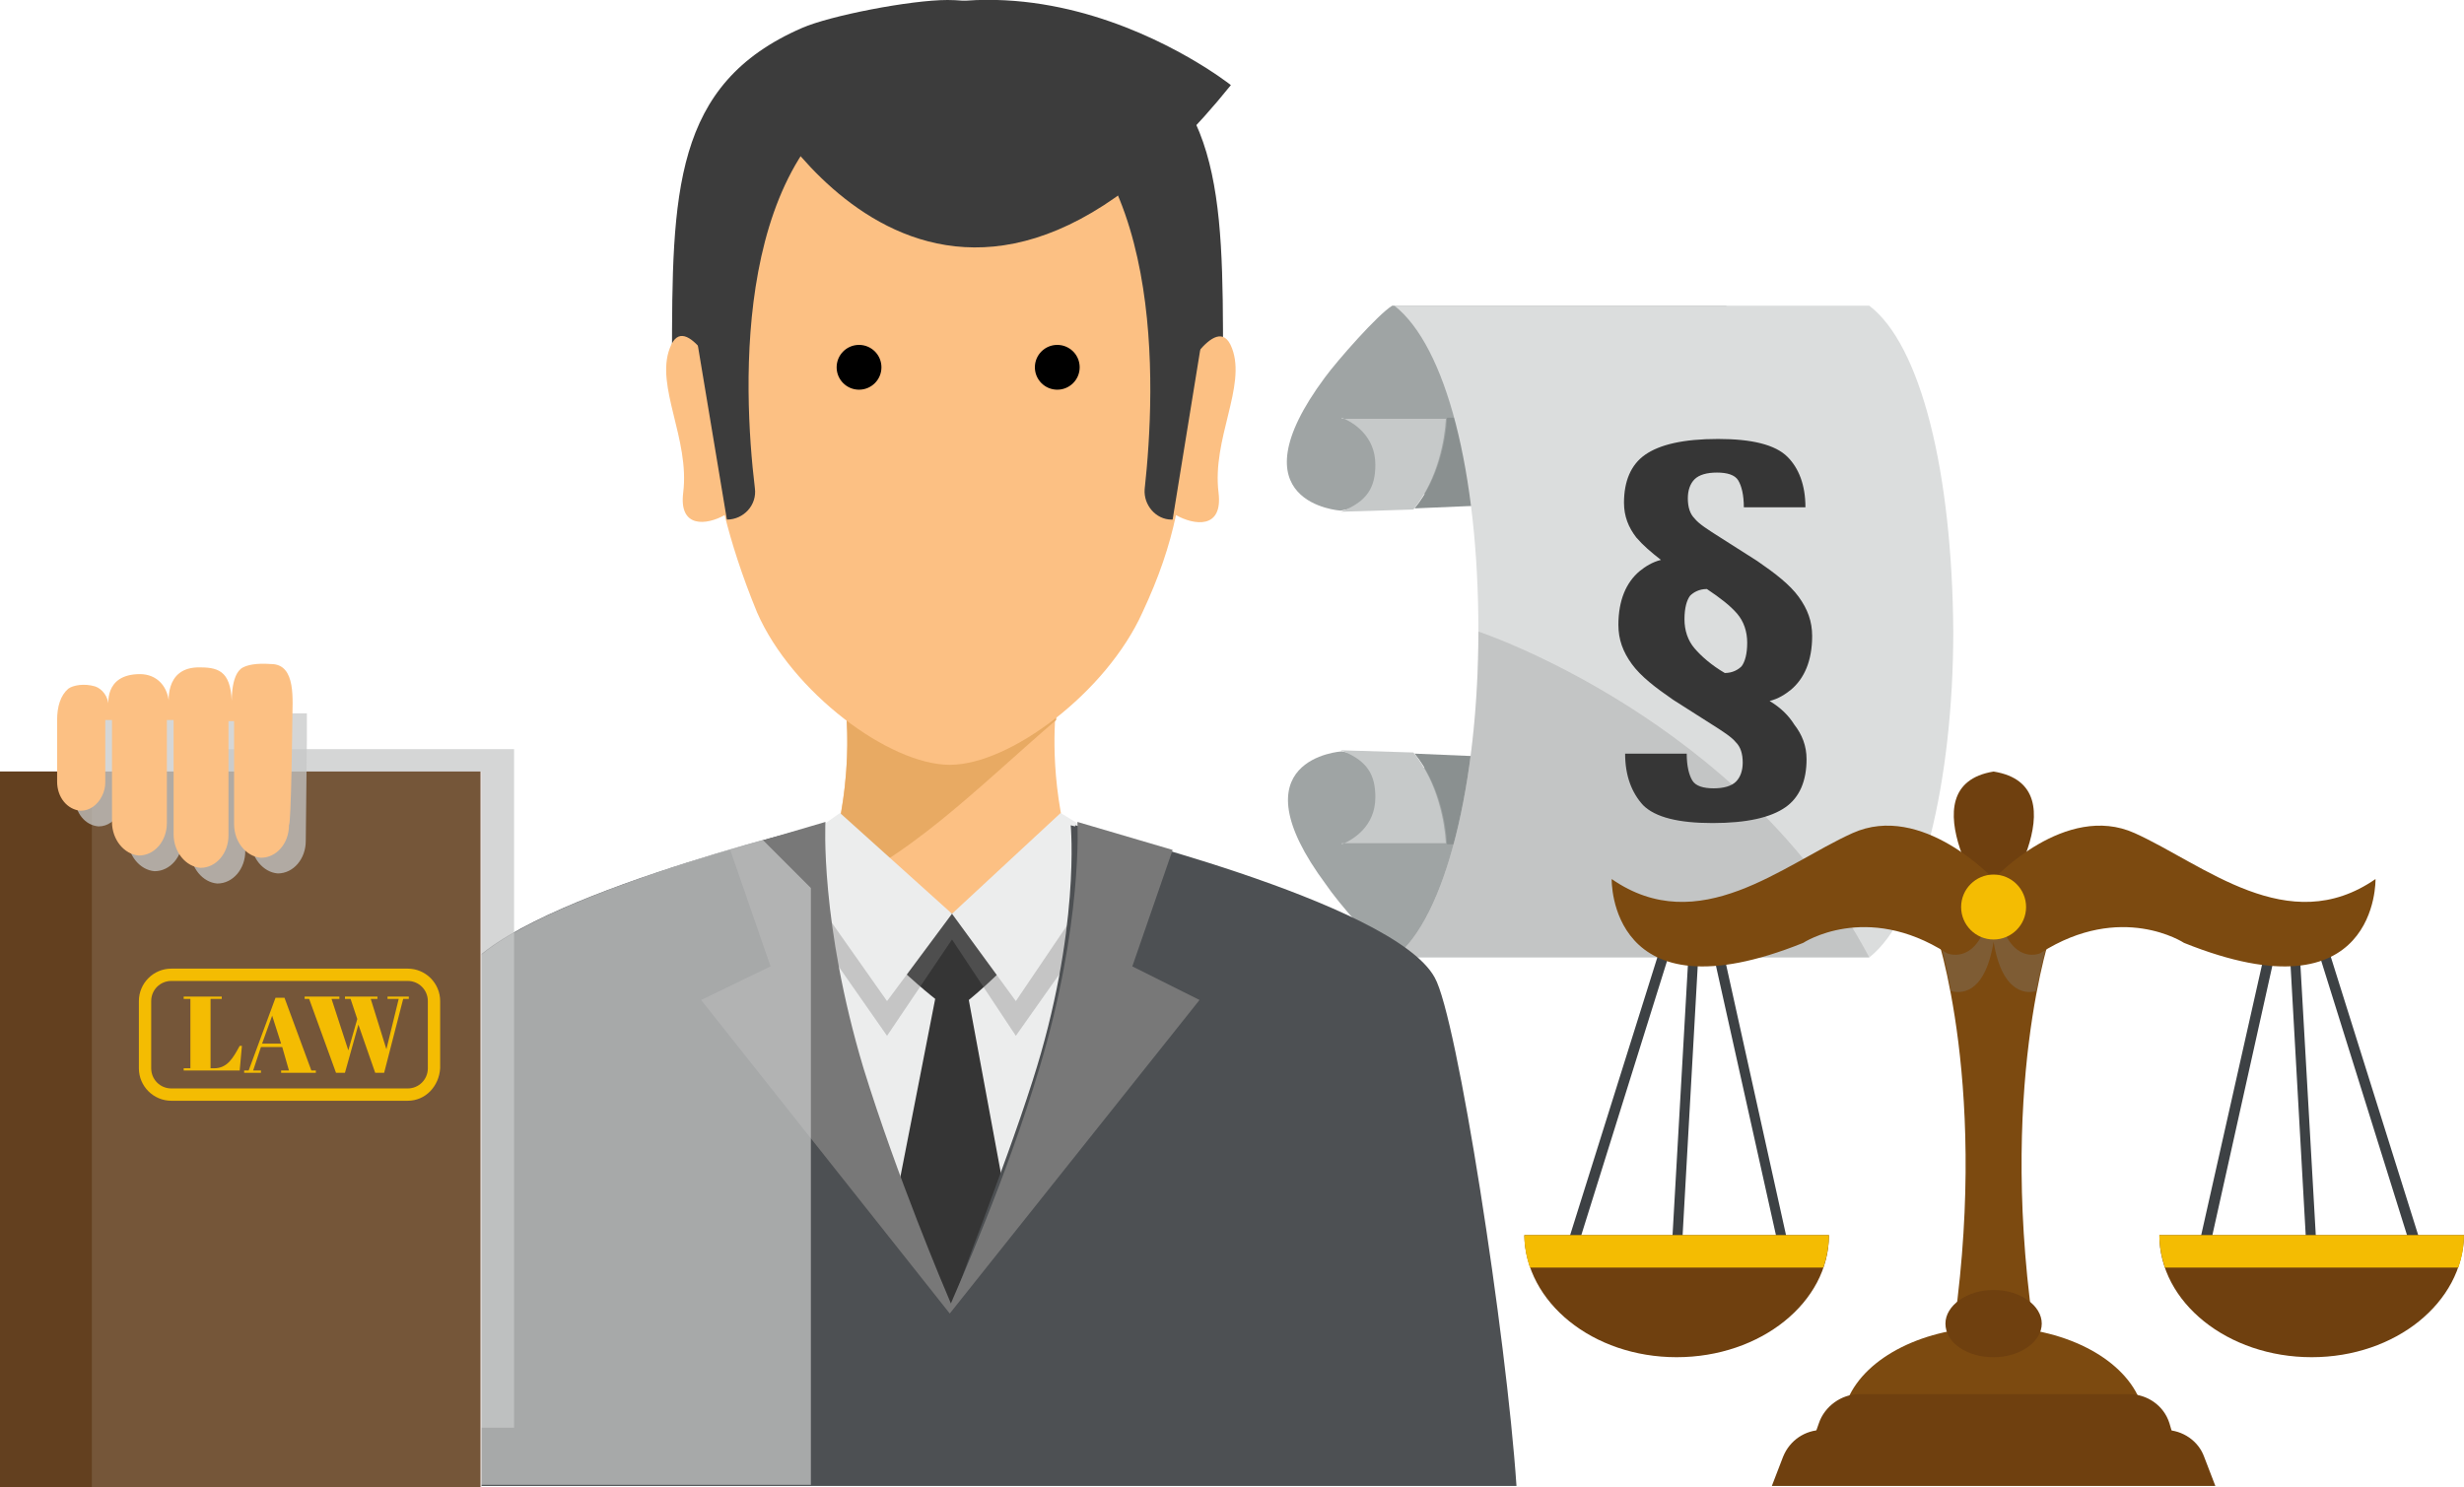 <?xml version="1.0" encoding="UTF-8"?> <!-- Generator: Adobe Illustrator 23.0.3, SVG Export Plug-In . SVG Version: 6.00 Build 0) --> <svg xmlns="http://www.w3.org/2000/svg" xmlns:xlink="http://www.w3.org/1999/xlink" id="Слой_1" x="0px" y="0px" viewBox="0 0 220 132.8" style="enable-background:new 0 0 220 132.8;" xml:space="preserve"> <style type="text/css"> .st0{fill:#9FA4A4;} .st1{fill:#8A9090;} .st2{fill:#C6C9C9;} .st3{fill:#DBDDDD;} .st4{opacity:0.34;fill:#969696;} .st5{fill:#363636;} .st6{fill:#3C3C3C;} .st7{fill:#FCC083;} .st8{fill:#E8AA63;} .st9{fill:#ECEDED;} .st10{fill:#353535;} .st11{opacity:0.35;fill:#7D7D7D;} .st12{fill:#4D5053;} .st13{fill:#787878;} .st14{opacity:0.74;fill:#C6C8C8;} .st15{fill:#7D5F52;} .st16{fill:#E8E2E0;} .st17{fill:#755639;} .st18{fill:#63401F;} .st19{fill:#F4BC02;} .st20{fill:#6F400F;} .st21{fill:#3D4144;} .st22{fill:#7C4A10;} .st23{opacity:0.35;fill:#818078;} </style> <g> <g> <g> <g> <path class="st0" d="M154.2,27.3h-29.9c-1.3,0.8-4.9,4.9-6,6.4c-8.4,11.3,1.4,11.9,1.4,11.9l31.7-6.3 C144.4,34,152.5,28.3,154.2,27.3z"></path> <g> <path class="st1" d="M148,37.3h-18.8c-0.1,1.9-0.7,5.4-2.9,8.1l4.7-0.2l15.2-0.5C146.2,44.7,152,39.6,148,37.3z"></path> <path class="st2" d="M119.8,37.3c1,0.4,3,1.6,3,4.2c0,2-0.7,3.3-3.1,4.2l6.5-0.2c2.2-2.7,2.8-6.3,2.9-8.1H119.8z"></path> </g> </g> <g> <path class="st0" d="M124.3,85.4h29.9c-1.8-1.1-9.7-6.7-2.7-12l-31.7-6.3c0,0-9.8,0.6-1.4,11.9 C119.4,80.5,122.9,84.6,124.3,85.4z"></path> <g> <path class="st1" d="M148,75.4h-18.8c-0.1-1.9-0.7-5.4-2.9-8.1l4.7,0.2l15.2,0.5C146.2,68,152,73.1,148,75.4z"></path> <path class="st2" d="M119.8,75.4c1-0.4,3-1.6,3-4.2c0-2-0.7-3.3-3.1-4.2l6.5,0.2c2.2,2.7,2.8,6.3,2.9,8.1H119.8z"></path> </g> </g> <path class="st3" d="M166.9,27.3h-42.4c4.6,3.6,7.5,14.8,7.5,29.1c0,13.4-2.9,25.6-7.5,29.1h42.4c4.6-3.6,7.5-15.8,7.5-29.1 C174.3,42.1,171.5,30.8,166.9,27.3z"></path> <path class="st4" d="M132,56.4c0,13.4-2.9,25.6-7.5,29.1h42.4C155.6,64.2,132,56.4,132,56.4z"></path> </g> <path class="st5" d="M158,62.6c0.8-0.2,1.4-0.6,1.9-1c1.2-1,1.9-2.6,1.9-4.8c0-1.3-0.4-2.4-1.2-3.5s-2.1-2.1-3.7-3.2l-3.3-2.1 c-1.1-0.7-1.9-1.2-2.3-1.7c-0.4-0.4-0.6-1-0.6-1.8c0-0.7,0.2-1.3,0.6-1.7c0.4-0.4,1.1-0.6,2-0.6c0.9,0,1.6,0.2,1.9,0.7 c0.3,0.5,0.5,1.3,0.5,2.4h5.5c0-2-0.6-3.5-1.6-4.5c-1.1-1.1-3.2-1.6-6.2-1.6c-3.1,0-5.2,0.5-6.5,1.4c-1.3,0.9-1.9,2.4-1.9,4.3 c0,1.2,0.4,2.2,1.1,3.1c0.6,0.7,1.3,1.3,2.2,2c-0.8,0.2-1.4,0.6-1.9,1c-1.2,1-1.9,2.6-1.9,4.8c0,1.3,0.4,2.4,1.2,3.5 c0.8,1.1,2.1,2.1,3.7,3.2l3.3,2.1c1.1,0.7,1.9,1.2,2.3,1.7c0.4,0.4,0.6,1,0.6,1.8c0,0.7-0.2,1.3-0.6,1.7c-0.4,0.4-1.1,0.6-2,0.6 c-0.9,0-1.6-0.2-1.9-0.7c-0.3-0.5-0.5-1.3-0.5-2.4v0h-5.5c0,2,0.6,3.5,1.6,4.6c1.1,1.1,3.2,1.6,6.2,1.6c3.1,0,5.2-0.5,6.5-1.4 c1.3-0.9,1.9-2.4,1.9-4.3c0-1.2-0.4-2.2-1.1-3.1C159.7,63.9,159,63.2,158,62.6z M151.3,57.9c-0.6-0.7-0.9-1.6-0.9-2.6 c0-1,0.2-1.7,0.5-2.1c0.3-0.3,0.8-0.6,1.5-0.6c1.2,0.8,2.1,1.5,2.7,2.2c0.6,0.7,0.9,1.6,0.9,2.6c0,1-0.2,1.7-0.5,2.1 c-0.3,0.3-0.8,0.6-1.5,0.6C152.8,59.4,151.9,58.6,151.3,57.9z"></path> </g> <g> <g> <path class="st6" d="M97.6,2.5C95.1,1.4,87.9,0,84.6,0c-3.3,0-10.5,1.4-13,2.5C60.1,7.5,60,17.2,60,32.2h24.6h24.6 C109.2,17.2,109.1,7.5,97.6,2.5z"></path> <g> <path class="st7" d="M94.4,62.4h-8.6h-1.8h-8.6c0,0,2.9,16.6-11,30.3l19.6,23.7h1.8l19.6-23.7C91.5,79,94.4,62.4,94.4,62.4z"></path> <path class="st8" d="M94.4,62.4h-8.6h-1.8h-8.6c0,0,1.4,8.1-2.4,17.6c8-3.1,14.3-9.7,21.3-15.7C94.3,63.1,94.4,62.4,94.4,62.4z"></path> <path class="st9" d="M74.3,75.8C72.9,81,70,87.1,64.4,92.7l19.6,23.7h1.8l19.6-23.7c-5.7-5.6-8.5-11.6-9.9-16.9L85,81.6 L74.3,75.8z"></path> <path class="st10" d="M74.3,75.8c-1.4,5.2,9.2,13.4,9.2,13.4l-5.3,27.1l6.7,4l6.6-4l-5-27c0,0,10.3-8.3,8.9-13.6L85,81.6 L74.3,75.8z"></path> </g> <path class="st7" d="M110,31.1c-0.7-1.9-2-0.9-3,0.3c0.3-14.7-7.5-22.2-7.5-22.2H84.9H70.3c0,0-7.8,7.5-7.6,22.1 c-1-1.2-2.2-2.1-2.9-0.2c-1.3,3.4,1.8,8.1,1.2,12.9c-0.4,3.2,2.1,2.9,3.7,2c0.6,2.4,1.5,5.3,2.9,8.7c3.1,7.1,11.8,13.6,17.2,13.6 c5.4,0,14-6.5,17.2-13.6c1.5-3.2,2.4-5.9,3-8.7c1.6,0.9,4.2,1.3,3.8-2C108.2,39.2,111.3,34.5,110,31.1z"></path> <polygon class="st11" points="100.3,78.9 94.7,75.6 85,81.6 75.2,75.6 69.7,78.9 79.2,92.5 85,83.9 90.7,92.5 "></polygon> <polygon class="st9" points="85,81.6 90.7,89.4 99.9,75.8 94.7,72.6 "></polygon> <polygon class="st9" points="85,81.6 79.2,89.4 69.9,76.2 75,72.6 "></polygon> <path class="st12" d="M128.1,87.3c-3.7-6.8-32.1-13.6-32.1-13.6c0,0,0,0,0,0.1l-0.4-0.1c0,0,0.9,9.4-3.4,22.8 c-1.4,4.4-3.1,8.9-4.5,12.7c-0.6,1.5-2.8,7.6-2.8,7.6s-2.8-6.2-3.4-7.6c-1.4-3.8-3-8.3-4.5-12.7c-4.4-13.4-3.4-22.7-3.4-22.8 l-0.4,0.1c0-0.1,0-0.1,0-0.1c0,0-28.4,6.8-32.1,13.6c-1.9,3.5-6.4,32-7.5,45.4h50.9h50.9C134.5,119.3,130.1,90.8,128.1,87.3z"></path> <path class="st13" d="M101.1,86.3l3.6-10.4l-8.5-2.5c0,0,0.5,9.1-3.4,22c-2.9,9.7-7.3,19.6-7.9,21c-0.6-1.4-4.8-11.3-7.8-21 c-3.9-13-3.4-22-3.4-22l-8.5,2.5l3.6,10.4l-6.2,3l22.2,28l22.3-28L101.1,86.3z"></path> <path class="st6" d="M67.8,8.8c0,0,16.4,30.7,42.1-1.2C109.9,7.6,87.4-10.3,67.8,8.8z"></path> <path class="st6" d="M67.4,43.6c-1.1-9.1-2-30.4,11.7-36.3l-4.2-2c0,0-12.2,2.5-13.3,21.3l3.3,19.8h0 C66.4,46.4,67.6,45.1,67.4,43.6z"></path> <path class="st6" d="M104.6,46.4h0.1l3.2-19.7C106.9,7.9,94.7,5.4,94.7,5.4l-4.2,2c13.6,5.9,12.7,27.2,11.7,36.3 C102.1,45.1,103.2,46.4,104.6,46.4z"></path> </g> <path class="st14" d="M72.4,79.3L68.1,75l-2.8,0.8l0,0c-8.7,2.6-21.6,7-24,11.4c-1.9,3.5-6.4,32-7.5,45.4h38.6V79.3z"></path> </g> <g> <polygon class="st14" points="18.7,66.9 18.7,69.5 2,69.5 2,127.5 45.9,127.5 45.9,66.9 "></polygon> <g> <rect y="68.9" class="st15" width="42.9" height="63.9"></rect> <rect x="1.4" y="68.9" class="st16" width="41.6" height="63.9"></rect> <rect y="68.9" class="st17" width="42.9" height="63.9"></rect> <rect y="68.9" class="st18" width="8.2" height="63.9"></rect> <g> <g> <path class="st19" d="M19.8,89v0.2h-1v6.2h0.3c1.2,0,1.7-0.9,2.3-2h0.2l-0.2,2.2h-5v-0.2h0.6v-6.2h-0.6V89H19.8z"></path> <path class="st19" d="M25.2,93.5h-1.9l-0.7,2.1h0.7v0.2h-1.5v-0.2h0.4l2.4-6.5h0.8l2.4,6.5h0.4v0.2h-3.1v-0.2h0.7L25.2,93.5z M23.4,93.2h1.7l-0.8-2.5L23.4,93.2z"></path> <path class="st19" d="M31.9,91l-0.6-1.8h-0.5V89h2.9v0.2h-0.6l1.4,4.5l1.1-4.5h-1V89h1.9v0.2H36l-1.7,6.6h-0.8L32,91.5 l-1.2,4.3h-0.8l-2.4-6.6h-0.4V89h3.1v0.2h-0.7l1.5,4.6L31.9,91z"></path> </g> <g> <path class="st19" d="M36.4,98.3H15.3c-1.6,0-2.9-1.3-2.9-2.9v-6c0-1.6,1.3-2.9,2.9-2.9h21.1c1.6,0,2.9,1.3,2.9,2.9v6 C39.2,97,38,98.3,36.4,98.3z M15.3,87.6c-1,0-1.8,0.8-1.8,1.8v6c0,1,0.8,1.8,1.8,1.8h21.1c1,0,1.8-0.8,1.8-1.8v-6 c0-1-0.8-1.8-1.8-1.8H15.3z"></path> </g> </g> </g> </g> <path class="st14" d="M22.2,63.4c0,0.2,0,0.3,0,0.5C22.2,63.7,22.2,63.6,22.2,63.4h-5.5c0,0.2,0,0.3,0,0.5c0-0.2-0.1-0.3-0.1-0.5 h-5.1c-0.1,0.6-0.1,1.1-0.1,1.1c0-0.4-0.1-0.8-0.3-1.1H7.3c-0.4,0.6-0.6,1.4-0.6,2.3v0c0,0.3,0,5.5,0,5.5c0,1.4,0.9,2.5,2.1,2.6h0 c0.8,0,1.5-0.5,1.9-1.3c0.2-0.4,0.3-0.8,0.3-1.2l0-5.6h0.4l0,7.2l0,1.9c0,1.6,1.1,2.9,2.4,3h0c1.4,0,2.5-1.3,2.5-2.9l0-0.6l0-8.6 H17l0,8.6l0,1.6c0,1.6,1.1,2.9,2.4,3l0,0c1.4,0,2.5-1.3,2.5-2.9l0-2.6l0-7.6h0.5l0,7.4l0,1.8c0,1.6,1.1,2.9,2.4,3h0 c1.4,0,2.5-1.3,2.5-2.9c0,0,0.1-8.9,0.1-9.1v0c0-0.7,0-1.5,0-2.3H22.2z"></path> <path class="st7" d="M26.1,64.4c0-1.8,0.4-5.1-1.9-5.1c-1.4-0.1-2.1,0.1-2.5,0.3c-1.2,0.6-1,3.5-1,3.5c0-3-1-3.5-2.8-3.5 c-3.4-0.1-2.8,3.5-2.8,3.5c0-1.8-1.1-2.9-2.6-2.9c-3.3,0-2.8,2.9-2.8,2.9c0-0.9-0.6-1.6-1.2-1.8c-1-0.3-2-0.1-2.4,0.2 c-0.7,0.6-1,1.6-1,2.8c0,0,0,0,0,0c0,0.3,0,5.5,0,5.5c0,1.4,0.9,2.5,2.1,2.6l0,0c0.8,0,1.5-0.5,1.9-1.3c0.2-0.4,0.3-0.8,0.3-1.2 l0-5.6H10l0,7.2l0,1.9c0,1.6,1.1,2.9,2.4,3l0,0c1.4,0,2.5-1.3,2.5-2.9l0-0.6l0-8.6h0.6l0,8.6l0,1.6c0,1.6,1.1,2.9,2.4,3h0 c1.4,0,2.5-1.3,2.5-2.9l0-2.6l0-7.6h0.5l0,7.4l0,1.8c0,1.6,1.1,2.9,2.4,3l0,0c1.4,0,2.5-1.3,2.5-2.9C26,73.5,26.1,64.6,26.1,64.4 C26.1,64.4,26.1,64.4,26.1,64.4z"></path> <g> <path class="st20" d="M178,68.9c-8,1.3,0,12.8,0,12.8S186.1,70.2,178,68.9z"></path> <g> <polygon class="st21" points="150.2,110.9 151.8,82.4 152.4,82.6 158.7,110.9 159.6,110.9 153.2,82 151,81 149.3,110.9 "></polygon> <polygon class="st21" points="141,110.9 150.1,81.8 149.2,81.6 140,110.9 "></polygon> </g> <path class="st20" d="M136.1,110.3c0.1,6,6.1,10.9,13.6,10.9c7.5,0,13.6-4.9,13.6-10.9H136.1z"></path> <g> <polygon class="st21" points="216.1,110.9 206.9,81.6 206,81.8 215.1,110.9 "></polygon> <polygon class="st21" points="197.4,110.9 203.7,82.6 204.3,82.4 205.9,110.9 206.8,110.9 205.1,81 202.9,82 196.4,110.9 "></polygon> </g> <path class="st20" d="M220,110.3c-0.1,6-6.1,10.9-13.6,10.9c-7.5,0-13.6-4.9-13.6-10.9H220z"></path> <path class="st19" d="M162.8,113.2c0.3-0.9,0.5-1.9,0.5-2.9h-27.2c0,1,0.2,2,0.5,2.9H162.8z"></path> <path class="st19" d="M219.5,113.2c0.3-0.9,0.5-1.9,0.5-2.9h-27.2c0,1,0.2,2,0.5,2.9H219.5z"></path> <path class="st22" d="M183.2,83.1L178,81l-5.2,2.1c0,0,5,14.2,1.4,37.1l3.8,1.1l3.8-1.1C178.2,97.3,183.2,83.1,183.2,83.1z"></path> <path class="st22" d="M191,124.9c-1.6-3.7-6.8-6.4-13-6.4c-6.2,0-11.4,2.7-13,6.4H191z"></path> <path class="st20" d="M182.3,118.2c0,1.6-1.9,3-4.3,3c-2.4,0-4.3-1.3-4.3-3c0-1.6,1.9-3,4.3-3 C180.4,115.2,182.3,116.6,182.3,118.2z"></path> <path class="st23" d="M178.5,81.2c-0.2,0.2-0.3,0.3-0.4,0.4c-0.1-0.1-0.2-0.2-0.4-0.4l-4.8,1.9c0,0,0.7,1.9,1.3,5.4 c0.7,0.2,3,0.5,3.8-4.4c0.8,4.9,3.2,4.6,3.8,4.4c0.7-3.5,1.3-5.4,1.3-5.4L178.5,81.2z"></path> <path class="st22" d="M178,78.5c0,0-6.4-6.9-12.6-4.1c-6.2,2.8-13.7,9.5-21.5,4.1c0,0-0.3,12.7,17.1,5.7c0,0,5.6-3.7,12.8,0.9 C173.7,85.1,177.6,86.9,178,78.5z"></path> <path class="st22" d="M178,78.5c0,0,6.4-6.9,12.6-4.1c6.2,2.8,13.7,9.5,21.5,4.1c0,0,0.3,12.7-17.1,5.7c0,0-5.6-3.7-12.8,0.9 C182.3,85.1,178.5,86.9,178,78.5z"></path> <path class="st19" d="M180.9,81c0,1.6-1.3,2.9-2.9,2.9c-1.6,0-2.9-1.3-2.9-2.9c0-1.6,1.3-2.9,2.9-2.9 C179.6,78.1,180.9,79.4,180.9,81z"></path> <path class="st20" d="M194.2,128.8h-32.4l0.6-1.7c0.5-1.5,2-2.6,3.6-2.6h24.1c1.6,0,3.1,1,3.6,2.6L194.2,128.8z"></path> <path class="st20" d="M197.8,132.7h-39.6l1-2.6c0.6-1.5,2-2.4,3.5-2.4h30.6c1.6,0,3,1,3.5,2.4L197.8,132.7z"></path> </g> <circle cx="94.4" cy="32.8" r="2"></circle> <circle cx="76.7" cy="32.8" r="2"></circle> </g> </svg> 